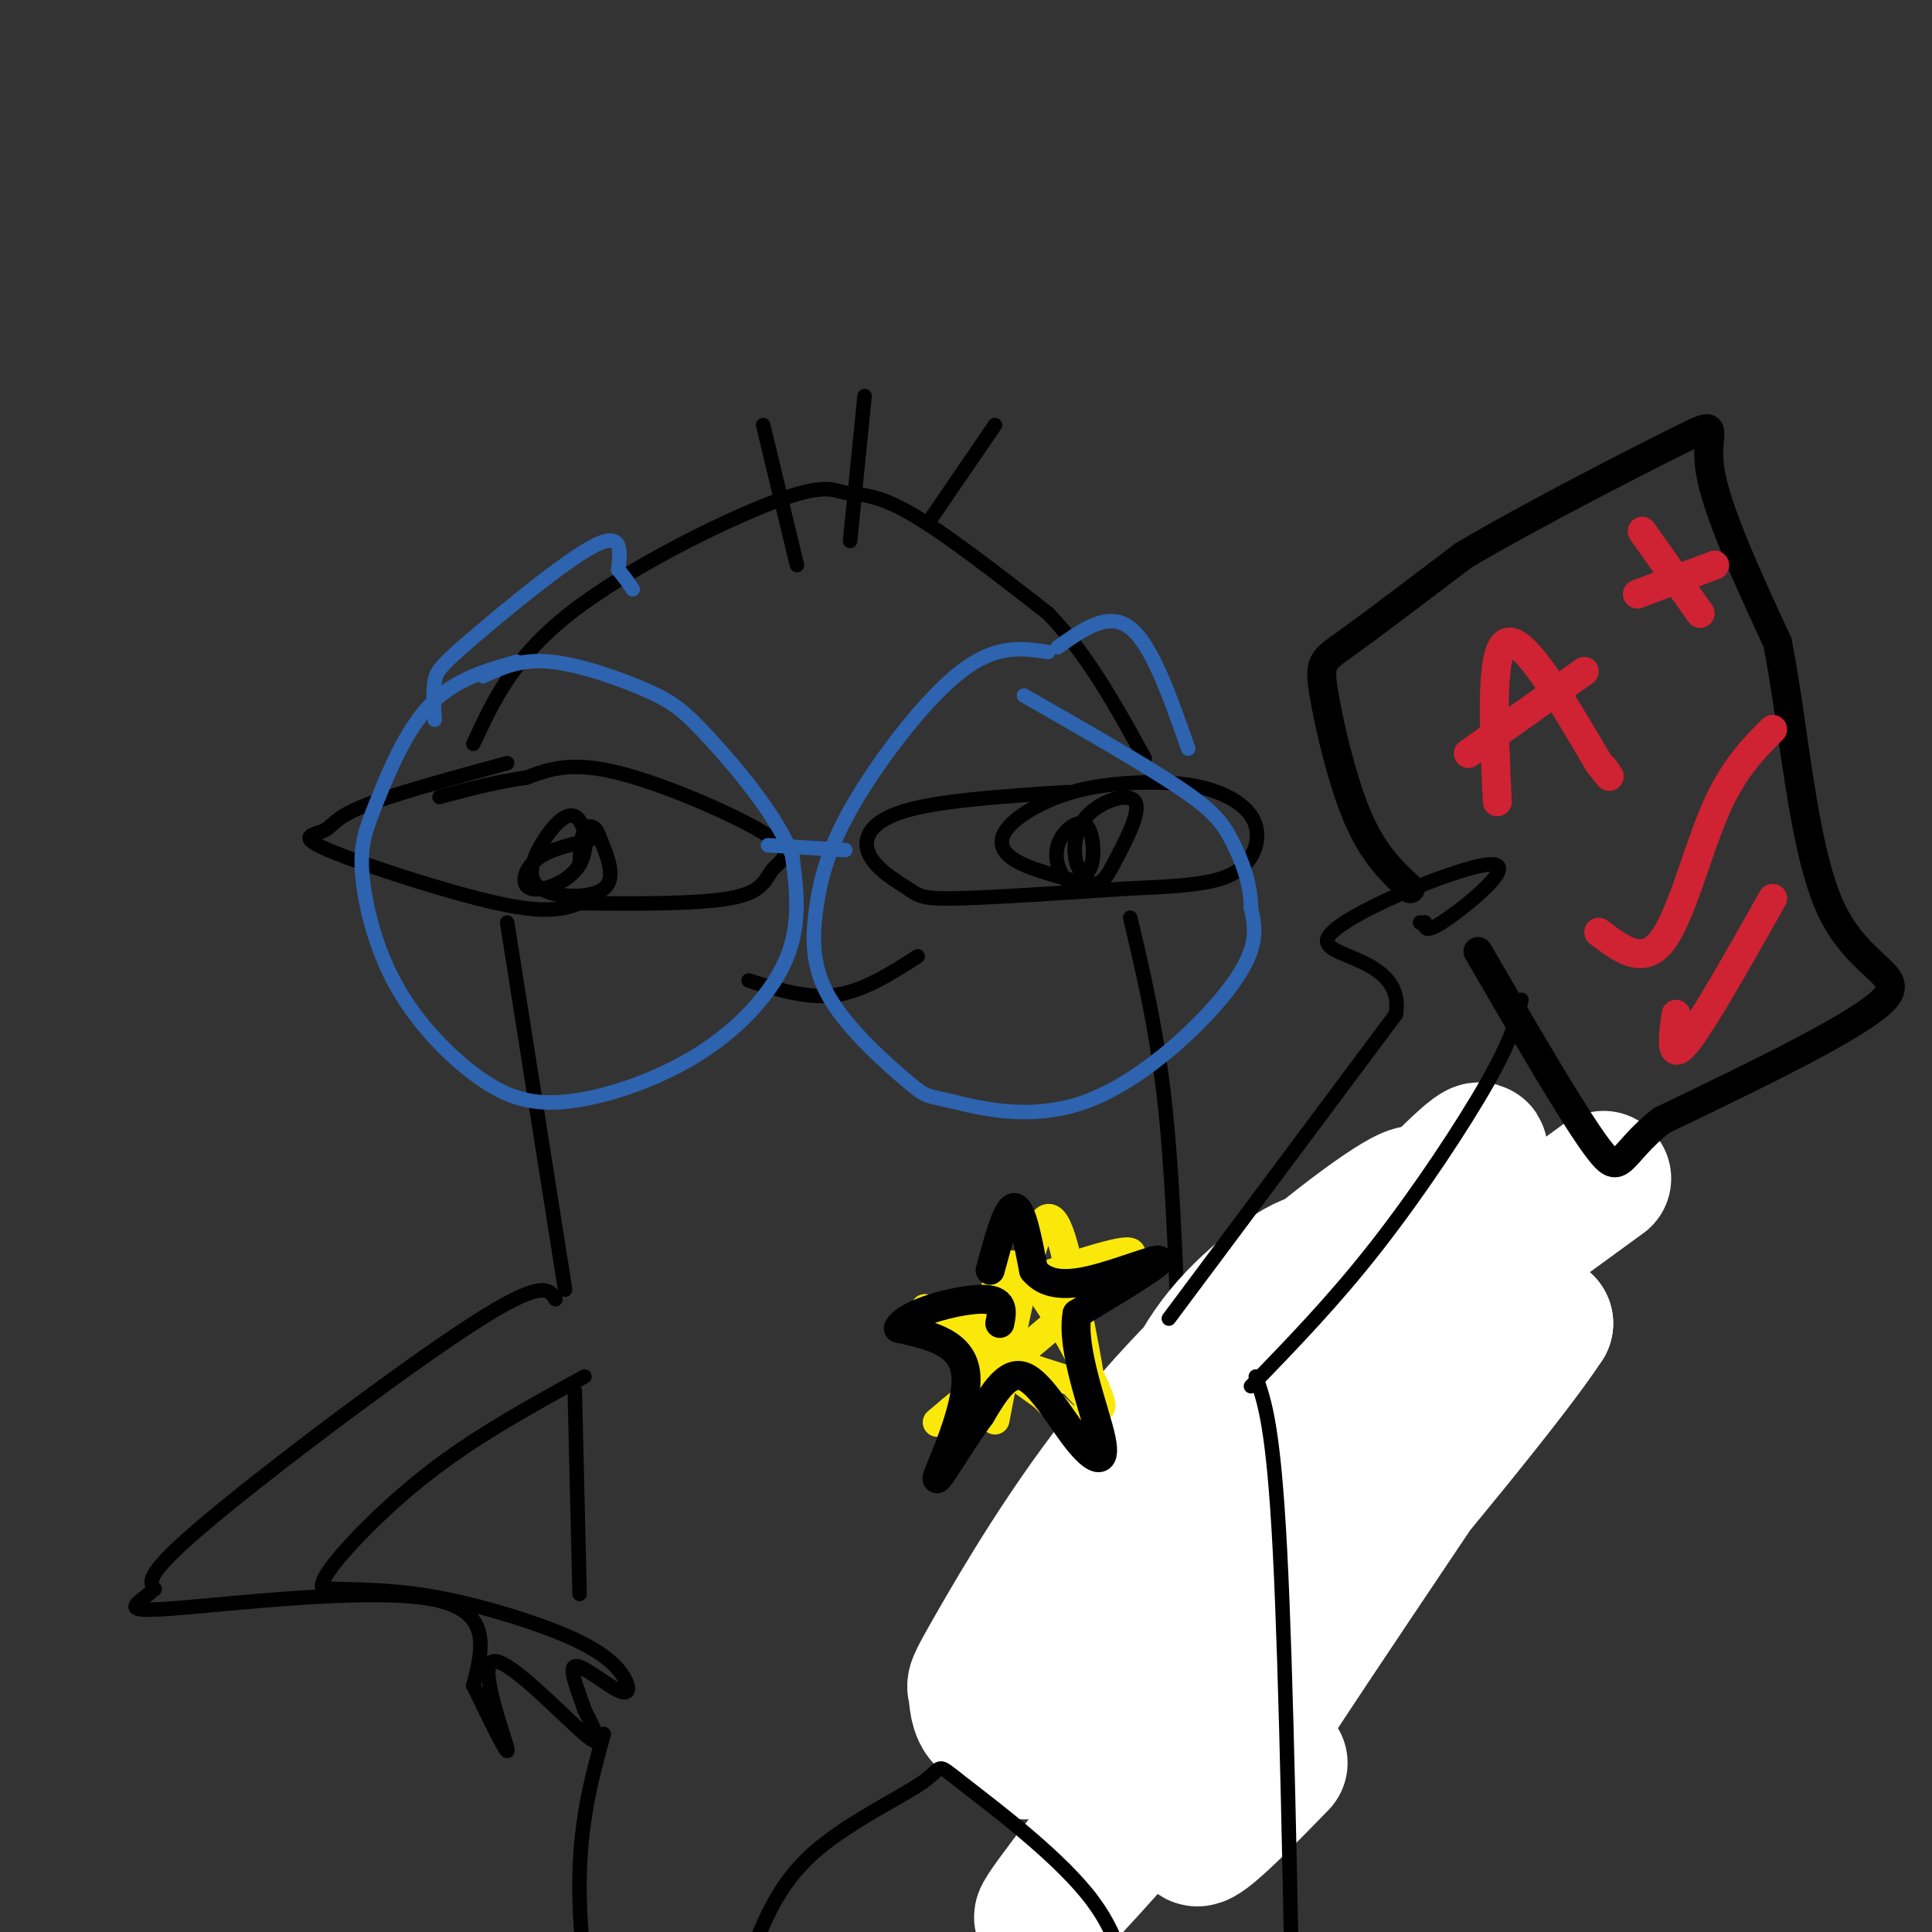 <svg viewBox='0 0 400 400' version='1.1' xmlns='http://www.w3.org/2000/svg' xmlns:xlink='http://www.w3.org/1999/xlink'><rect x="0" y="0" width="400" height="400" fill="#333333" stroke="none"/><g fill='none' stroke='#000000' stroke-width='3' stroke-linecap='round' stroke-linejoin='round'><path d='M105,158c-11.995,3.271 -23.990,6.542 -30,9c-6.010,2.458 -6.033,4.102 -8,5c-1.967,0.898 -5.876,1.049 1,4c6.876,2.951 24.536,8.700 35,11c10.464,2.300 13.732,1.150 17,0'/><path d='M120,187c9.205,0.080 23.718,0.281 31,-1c7.282,-1.281 7.333,-4.044 9,-6c1.667,-1.956 4.949,-3.103 -1,-7c-5.949,-3.897 -21.128,-10.542 -31,-13c-9.872,-2.458 -14.436,-0.729 -19,1'/><path d='M109,161c-6.167,0.833 -12.083,2.417 -18,4'/><path d='M122,174c-4.238,0.949 -8.475,1.898 -11,4c-2.525,2.102 -3.337,5.358 -1,6c2.337,0.642 7.824,-1.330 10,-5c2.176,-3.670 1.042,-9.039 -1,-10c-2.042,-0.961 -4.991,2.485 -7,6c-2.009,3.515 -3.079,7.100 0,9c3.079,1.900 10.308,2.114 13,0c2.692,-2.114 0.846,-6.557 -1,-11'/><path d='M124,173c-0.778,-2.244 -2.222,-2.356 -3,-1c-0.778,1.356 -0.889,4.178 -1,7'/><path d='M221,164c-13.359,0.864 -26.718,1.729 -34,4c-7.282,2.271 -8.488,5.949 -7,9c1.488,3.051 5.670,5.475 8,7c2.330,1.525 2.809,2.150 10,2c7.191,-0.150 21.096,-1.075 35,-2'/><path d='M233,184c10.005,-0.486 17.516,-0.703 22,-3c4.484,-2.297 5.940,-6.676 5,-10c-0.940,-3.324 -4.276,-5.594 -8,-7c-3.724,-1.406 -7.835,-1.949 -13,-2c-5.165,-0.051 -11.384,0.388 -17,2c-5.616,1.612 -10.627,4.395 -13,7c-2.373,2.605 -2.106,5.030 1,7c3.106,1.970 9.053,3.485 15,5'/><path d='M225,183c3.286,0.377 4.002,-1.180 6,-5c1.998,-3.820 5.279,-9.902 4,-12c-1.279,-2.098 -7.116,-0.212 -10,3c-2.884,3.212 -2.814,7.751 -2,10c0.814,2.249 2.370,2.209 3,0c0.630,-2.209 0.332,-6.586 -1,-8c-1.332,-1.414 -3.697,0.137 -5,2c-1.303,1.863 -1.543,4.040 -1,6c0.543,1.960 1.869,3.703 3,4c1.131,0.297 2.065,-0.851 3,-2'/><path d='M225,181c0.333,-0.333 -0.333,-0.167 -1,0'/><path d='M155,203c6.083,1.917 12.167,3.833 18,3c5.833,-0.833 11.417,-4.417 17,-8'/><path d='M105,191c0.000,0.000 12.000,76.000 12,76'/><path d='M98,154c4.094,-8.866 8.188,-17.732 20,-27c11.812,-9.268 31.341,-18.938 42,-23c10.659,-4.062 12.447,-2.517 15,-2c2.553,0.517 5.872,0.005 13,4c7.128,3.995 18.064,12.498 29,21'/><path d='M217,127c8.167,8.500 14.083,19.250 20,30'/><path d='M234,190c2.667,11.250 5.333,22.500 7,37c1.667,14.500 2.333,32.250 3,50'/><path d='M115,269c-1.311,-2.133 -2.622,-4.267 -17,5c-14.378,9.267 -41.822,29.933 -55,41c-13.178,11.067 -12.089,12.533 -11,14'/><path d='M32,329c-3.845,3.405 -7.958,4.917 4,4c11.958,-0.917 39.988,-4.262 53,-2c13.012,2.262 11.006,10.131 9,18'/><path d='M98,349c3.463,7.075 7.619,15.762 7,13c-0.619,-2.762 -6.013,-16.974 -3,-18c3.013,-1.026 14.432,11.136 19,15c4.568,3.864 2.284,-0.568 0,-5'/><path d='M121,354c-0.960,-3.138 -3.359,-8.483 -2,-9c1.359,-0.517 6.477,3.795 9,5c2.523,1.205 2.449,-0.698 1,-3c-1.449,-2.302 -4.275,-5.004 -11,-8c-6.725,-2.996 -17.350,-6.284 -26,-8c-8.650,-1.716 -15.325,-1.858 -22,-2'/><path d='M70,329c-3.968,-0.265 -2.888,0.073 -3,0c-0.112,-0.073 -1.415,-0.558 2,-5c3.415,-4.442 11.547,-12.841 21,-20c9.453,-7.159 20.226,-13.080 31,-19'/><path d='M241,276c8.935,-1.780 17.869,-3.560 31,-3c13.131,0.560 30.458,3.458 39,6c8.542,2.542 8.298,4.726 5,10c-3.298,5.274 -9.649,13.637 -16,22'/><path d='M300,311c-6.274,8.804 -13.960,19.813 -21,24c-7.040,4.187 -13.434,1.550 -18,1c-4.566,-0.550 -7.305,0.986 -11,5c-3.695,4.014 -8.348,10.507 -13,17'/><path d='M237,358c-1.606,0.834 0.879,-5.581 6,-11c5.121,-5.419 12.879,-9.844 13,-11c0.121,-1.156 -7.394,0.955 -8,1c-0.606,0.045 5.697,-1.978 12,-4'/><path d='M260,333c4.144,-0.947 8.502,-1.316 6,-2c-2.502,-0.684 -11.866,-1.684 -10,-3c1.866,-1.316 14.962,-2.947 23,-8c8.038,-5.053 11.019,-13.526 14,-22'/></g>
<g fill='none' stroke='#ffffff' stroke-width='28' stroke-linecap='round' stroke-linejoin='round'><path d='M332,244c-13.338,9.712 -26.675,19.425 -38,28c-11.325,8.575 -20.637,16.013 -41,40c-20.363,23.987 -51.777,64.524 -37,46c14.777,-18.524 75.744,-96.110 88,-115c12.256,-18.890 -24.200,20.914 -47,48c-22.800,27.086 -31.943,41.453 -29,38c2.943,-3.453 17.971,-24.727 33,-46'/><path d='M261,283c8.858,-12.664 14.503,-21.324 12,-22c-2.503,-0.676 -13.155,6.631 -20,15c-6.845,8.369 -9.883,17.798 -11,23c-1.117,5.202 -0.314,6.176 11,-5c11.314,-11.176 33.140,-34.503 39,-43c5.860,-8.497 -4.247,-2.164 -17,8c-12.753,10.164 -28.151,24.158 -41,40c-12.849,15.842 -23.150,33.530 -28,42c-4.850,8.470 -4.250,7.720 -4,9c0.250,1.280 0.149,4.591 2,6c1.851,1.409 5.652,0.918 9,1c3.348,0.082 6.242,0.738 24,-13c17.758,-13.738 50.379,-41.869 83,-70'/><path d='M320,274c-13.432,20.685 -88.514,107.396 -102,121c-13.486,13.604 34.622,-45.900 64,-82c29.378,-36.100 40.025,-48.796 28,-30c-12.025,18.796 -46.721,69.085 -58,88c-11.279,18.915 0.861,6.458 13,-6'/></g>
<g fill='none' stroke='#000000' stroke-width='3' stroke-linecap='round' stroke-linejoin='round'><path d='M242,273c0.000,0.000 47.000,-63.000 47,-63'/><path d='M289,210c1.989,-12.289 -16.539,-11.510 -14,-16c2.539,-4.490 26.145,-14.247 33,-15c6.855,-0.753 -3.041,7.499 -8,11c-4.959,3.501 -4.979,2.250 -5,1'/><path d='M295,191c-1.000,0.167 -1.000,0.083 -1,0'/></g>
<g fill='none' stroke='#000000' stroke-width='6' stroke-linecap='round' stroke-linejoin='round'><path d='M292,184c-3.851,-3.589 -7.702,-7.179 -11,-15c-3.298,-7.821 -6.042,-19.875 -7,-26c-0.958,-6.125 -0.131,-6.321 5,-10c5.131,-3.679 14.565,-10.839 24,-18'/><path d='M303,115c13.702,-8.143 35.958,-19.500 45,-24c9.042,-4.500 4.869,-2.143 6,6c1.131,8.143 7.565,22.071 14,36'/><path d='M368,133c3.452,17.179 5.083,42.125 11,55c5.917,12.875 16.119,13.679 11,19c-5.119,5.321 -25.560,15.161 -46,25'/><path d='M344,232c-8.933,7.044 -8.267,12.156 -13,6c-4.733,-6.156 -14.867,-23.578 -25,-41'/></g>
<g fill='none' stroke='#cf2233' stroke-width='6' stroke-linecap='round' stroke-linejoin='round'><path d='M310,166c-0.750,-15.833 -1.500,-31.667 2,-33c3.500,-1.333 11.250,11.833 19,25'/><path d='M331,158c3.333,4.333 2.167,2.667 1,1'/><path d='M304,156c0.000,0.000 24.000,-17.000 24,-17'/><path d='M340,110c0.000,0.000 12.000,17.000 12,17'/><path d='M339,123c0.000,0.000 16.000,-6.000 16,-6'/><path d='M331,193c4.533,3.467 9.067,6.933 13,2c3.933,-4.933 7.267,-18.267 11,-27c3.733,-8.733 7.867,-12.867 12,-17'/><path d='M347,210c-0.667,5.000 -1.333,10.000 2,6c3.333,-4.000 10.667,-17.000 18,-30'/></g>
<g fill='none' stroke='#000000' stroke-width='3' stroke-linecap='round' stroke-linejoin='round'><path d='M315,207c-0.978,4.044 -1.956,8.089 -7,17c-5.044,8.911 -14.156,22.689 -23,34c-8.844,11.311 -17.422,20.156 -26,29'/><path d='M119,288c0.000,0.000 1.000,42.000 1,42'/><path d='M125,359c-2.667,9.667 -5.333,19.333 -5,34c0.333,14.667 3.667,34.333 7,54'/><path d='M155,406c2.939,-7.745 5.879,-15.490 13,-22c7.121,-6.510 18.424,-11.786 23,-15c4.576,-3.214 2.424,-4.365 8,0c5.576,4.365 18.879,14.247 26,23c7.121,8.753 8.061,16.376 9,24'/><path d='M234,416c2.000,6.500 2.500,10.750 3,15'/><path d='M260,285c1.833,5.167 3.667,10.333 5,36c1.333,25.667 2.167,71.833 3,118'/></g>
<g fill='none' stroke='#2d63af' stroke-width='3' stroke-linecap='round' stroke-linejoin='round'><path d='M107,137c-6.480,1.845 -12.961,3.689 -18,9c-5.039,5.311 -8.637,14.088 -11,20c-2.363,5.912 -3.492,8.960 -3,15c0.492,6.040 2.606,15.074 7,23c4.394,7.926 11.067,14.745 17,19c5.933,4.255 11.126,5.945 19,5c7.874,-0.945 18.428,-4.524 27,-10c8.572,-5.476 15.164,-12.850 18,-20c2.836,-7.150 1.918,-14.075 1,-21'/><path d='M164,177c-3.182,-8.183 -11.636,-18.142 -17,-24c-5.364,-5.858 -7.636,-7.616 -13,-10c-5.364,-2.384 -13.818,-5.396 -20,-6c-6.182,-0.604 -10.091,1.198 -14,3'/><path d='M159,175c0.000,0.000 16.000,1.000 16,1'/><path d='M217,135c-5.351,-0.818 -10.701,-1.637 -18,4c-7.299,5.637 -16.546,17.729 -22,27c-5.454,9.271 -7.116,15.720 -8,22c-0.884,6.280 -0.992,12.390 3,19c3.992,6.610 12.083,13.719 16,17c3.917,3.281 3.658,2.735 9,4c5.342,1.265 16.284,4.341 28,0c11.716,-4.341 24.204,-16.097 30,-24c5.796,-7.903 4.898,-11.951 4,-16'/><path d='M259,188c-0.012,-5.214 -2.042,-10.250 -4,-14c-1.958,-3.750 -3.845,-6.214 -11,-11c-7.155,-4.786 -19.577,-11.893 -32,-19'/><path d='M90,149c-0.190,-2.958 -0.381,-5.917 0,-8c0.381,-2.083 1.333,-3.292 8,-9c6.667,-5.708 19.048,-15.917 25,-19c5.952,-3.083 5.476,0.958 5,5'/><path d='M128,118c1.333,1.500 2.167,2.750 3,4'/><path d='M246,155c-3.750,-10.750 -7.500,-21.500 -12,-25c-4.500,-3.500 -9.750,0.250 -15,4'/></g>
<g fill='none' stroke='#000000' stroke-width='3' stroke-linecap='round' stroke-linejoin='round'><path d='M165,117c0.000,0.000 -7.000,-29.000 -7,-29'/><path d='M176,112c0.000,0.000 3.000,-30.000 3,-30'/><path d='M193,107c0.000,0.000 13.000,-19.000 13,-19'/></g>
<g fill='none' stroke='#fae80b' stroke-width='6' stroke-linecap='round' stroke-linejoin='round'><path d='M205,288c0.111,-13.911 0.222,-27.822 5,-26c4.778,1.822 14.222,19.378 17,26c2.778,6.622 -1.111,2.311 -5,-2'/><path d='M222,286c-7.144,-2.166 -22.502,-6.581 -21,-12c1.502,-5.419 19.866,-11.844 28,-14c8.134,-2.156 6.038,-0.045 -1,6c-7.038,6.045 -19.019,16.022 -31,26'/><path d='M197,292c-5.167,4.333 -2.583,2.167 0,0'/><path d='M206,294c3.583,-18.613 7.167,-37.226 10,-41c2.833,-3.774 4.917,7.292 7,18c2.083,10.708 4.167,21.060 3,24c-1.167,2.940 -5.583,-1.530 -10,-6'/><path d='M216,289c-6.889,-4.889 -19.111,-14.111 -23,-17c-3.889,-2.889 0.556,0.556 5,4'/></g>
<g fill='none' stroke='#000000' stroke-width='6' stroke-linecap='round' stroke-linejoin='round'><path d='M205,263c1.750,-6.500 3.500,-13.000 5,-13c1.500,0.000 2.750,6.500 4,13'/><path d='M214,263c2.298,2.833 6.042,3.417 12,2c5.958,-1.417 14.131,-4.833 14,-4c-0.131,0.833 -8.565,5.917 -17,11'/><path d='M223,272c-1.341,7.357 3.805,20.250 5,26c1.195,5.750 -1.563,4.356 -5,0c-3.437,-4.356 -7.553,-11.673 -11,-13c-3.447,-1.327 -6.223,3.337 -9,8'/><path d='M203,293c-3.952,5.310 -9.333,14.583 -9,13c0.333,-1.583 6.381,-14.024 6,-21c-0.381,-6.976 -7.190,-8.488 -14,-10'/><path d='M186,275c1.422,-3.111 11.978,-5.889 17,-6c5.022,-0.111 4.511,2.444 4,5'/></g>
</svg>